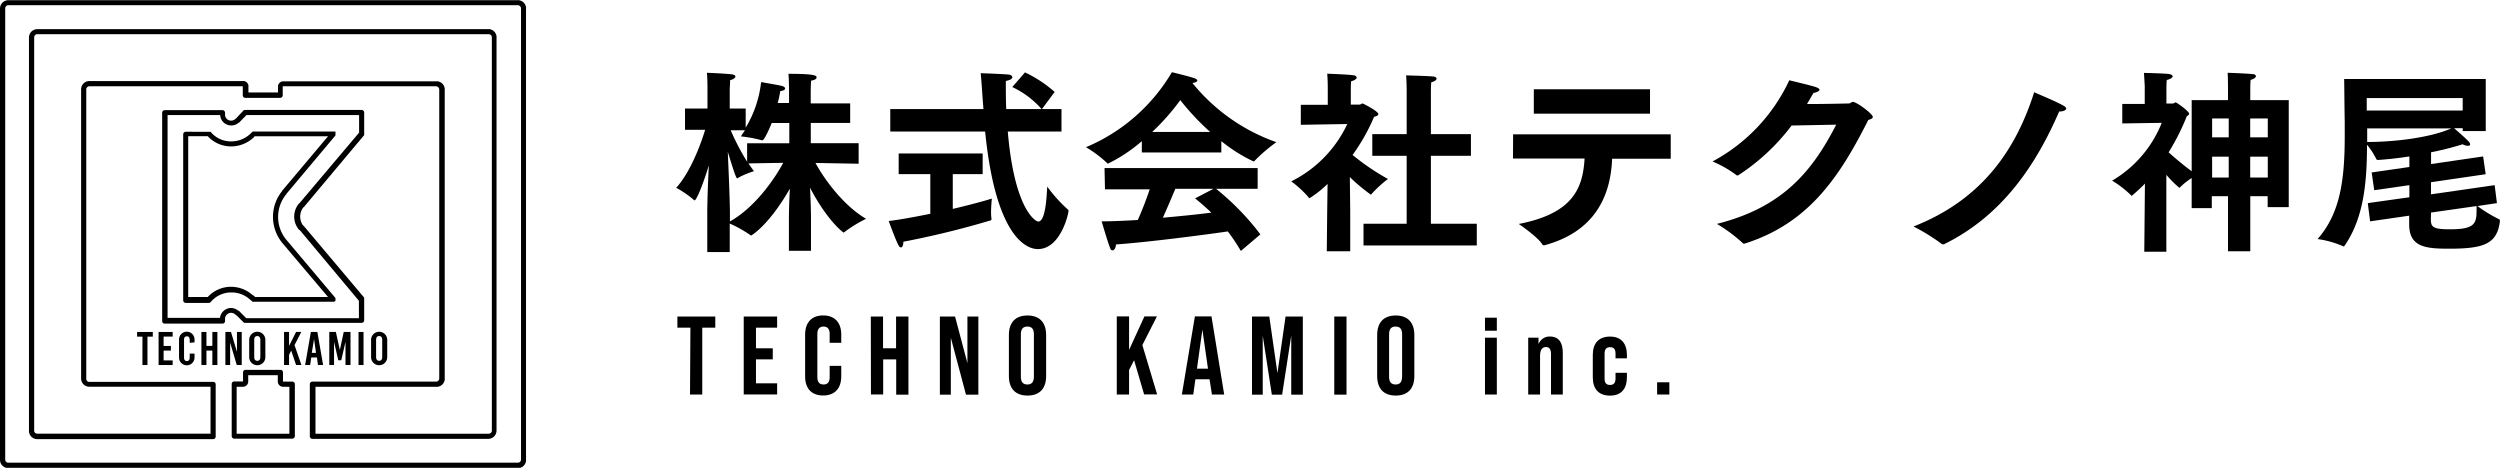 <svg id="レイヤー_1" data-name="レイヤー 1" xmlns="http://www.w3.org/2000/svg" viewBox="0 0 384.01 71.86"><path d="M329.1,296.58c0-2.07.12-5,.24-7.38-.78,2.58-1.86,5.37-2.19,5.37a.27.27,0,0,1-.15-.09,14.6,14.6,0,0,0-2.67-1.83c2.22-2.46,3.81-6.78,4.44-8.91h-3.09v-3.27h3.45v-3.26s0-1.57-.09-2.23c0,0,2.64.1,3.84.24.39.07.54.18.54.34s-.27.45-.81.54c0,.42-.06,1.32-.06,1.32v3.05H335v2.94a17.18,17.18,0,0,0,2.37-7s2.46.42,3.21.59c.3.09.48.25.48.4s-.24.35-.75.39a16.85,16.85,0,0,1-.39,1.83h1.74V278s0-1.9-.09-2.86c3.63,0,4.32.21,4.32.51s-.27.43-.84.54c-.06.64-.06,1.81-.06,1.81v1.68h6.06v3H345v3.12h7.35v3.15l-6.63-.12c1.5,2.76,4.44,6.63,7.77,8.58a20.32,20.32,0,0,0-3.27,2c-.09.06-.15.12-.18.12s-2.46-1.74-5.16-6.9c.09,1.59.15,3.45.15,4.86v4.83h-3.39V297.6c0-1.47.06-3.24.15-4.83-3.21,5.64-5.91,7.2-5.94,7.2a.26.26,0,0,1-.18-.09,19,19,0,0,0-3.12-1.74v4.38H329.1Zm3.48,1.23c3.63-2,6.69-6.21,8.19-9l-5.34.09c.27.42.57.81.84,1.2a12.49,12.49,0,0,0-2.4,1,.26.26,0,0,1-.18.09c-.15,0-.51-1.05-1.44-4.08.12,2.76.33,7.59.33,9.6Zm2.64-12h6.48v-3.12H339c-.39,1-1.17,2.65-1.41,2.65a.26.26,0,0,1-.15,0,20.12,20.12,0,0,0-3.18-.59c.21-.31.42-.64.63-.94H332.7a36.17,36.17,0,0,0,2.52,4.83Z" transform="translate(-220.46 -263.8)"/><path d="M363.36,290.55H358.5v-3.18h12.9v3.18h-4.59v5.34c2.67-.63,5-1.26,6-1.59,0,0-.12,1.2-.12,2.16a6.58,6.58,0,0,0,.06.87v.15c0,.09,0,.15-.15.18a136.26,136.26,0,0,1-13.38,3.27c0,.54-.15.87-.36.87s-.3-.15-.45-.45c-.39-.72-1.44-3.6-1.44-3.6,1.74-.21,4-.63,6.39-1.11Zm-6.15-10h14.31l-.06-.78c-.12-1.52-.21-3.18-.36-4.73,0,0,3.36.12,4.23.21.36,0,.63.21.63.42s-.27.42-1,.57c0,1.43,0,2.93.06,4.31h5.43a13.72,13.72,0,0,0-4.5-3.38l1.95-2.25a19.38,19.38,0,0,1,4.56,3l-1.95,2.63h3V284h-8.25c1,11.88,4.23,13.83,4.68,13.83,1.14,0,1.29-3.9,1.38-5.37a22.57,22.57,0,0,0,3.12,3.48c.12.09.15.15.15.24,0,.48-1.23,5.88-4.71,5.88-2,0-6.54-2.34-8.1-18.06H357.21Z" transform="translate(-220.46 -263.8)"/><path d="M395.85,285.48a23.83,23.83,0,0,1-5.19,3.45c-.06,0-.09,0-.15-.09a18.43,18.43,0,0,0-3.24-2.43,27.79,27.79,0,0,0,13.2-11.52s2.55.61,3.51.94c.24.09.39.23.39.35s-.21.3-.75.37a28.92,28.92,0,0,0,12.9,9.09,23.81,23.81,0,0,0-3.36,2.88.18.18,0,0,1-.15.08,24.21,24.21,0,0,1-4.95-3.12v1.74H395.85Zm-5.73,4.14h23.52v3.18h-6.39a39.47,39.47,0,0,1,6.81,7l-3,2.55a29.6,29.6,0,0,0-2-3c-3.09.45-11.88,1.62-17.19,2,0,.48-.24.9-.51.9s-.3-.15-.42-.45c-.39-1-1.26-4-1.26-4,1.59,0,3.51-.09,5.55-.21.69-1.53,1.35-3.27,1.83-4.71h-6.87Zm16.23-5.55a37.65,37.65,0,0,1-4.59-4.89,35.17,35.17,0,0,1-4.32,4.89Zm.51,8.73H401c-.45,1.05-1.2,2.85-1.92,4.44,2.73-.24,5.4-.51,7.44-.78-.78-.75-1.59-1.47-2.49-2.19Z" transform="translate(-220.46 -263.8)"/><path d="M424.32,296.49l.06-4.44a16.26,16.26,0,0,1-2.76,2.19c-.06,0-.09,0-.15-.12a15.74,15.74,0,0,0-2.67-2.46,18.67,18.67,0,0,0,8.61-8.81l-7.14.12V279.9l4.14,0v-2.65s0-1.31-.09-2.13c0,0,3.42.12,4.05.25.3,0,.48.21.48.36s-.27.42-.84.54a11.5,11.5,0,0,0-.06,1.22v2.38h1.35c.15,0,.3-.18.48-.18,0,0,2.4,1.17,2.4,1.64,0,.21-.33.33-.66.42a29.34,29.34,0,0,1-3.3,5.85,36,36,0,0,0,5.43,3.69,19.09,19.09,0,0,0-2.46,2.25c-.06.09-.12.15-.18.15A28.4,28.4,0,0,1,427.8,291l.06,5.13,0,6.27h-3.6Zm5.58,1.68h6.63V287.73h-5.28V284.4h5.28v-6.54s0-1.71-.09-2.48c0,0,3.6.09,4.23.18.3.05.45.17.45.33s-.24.42-.81.54c-.06.5-.06,1.46-.06,1.46v6.51h6.15v3.33h-6.15v10.44h7.05v3.33H429.9Z" transform="translate(-220.46 -263.8)"/><path d="M452.88,284.43h24.21v3.75h-9c-.24,6.09-2.94,11.28-10.38,13.29a.33.33,0,0,1-.15,0c-.09,0-.12,0-.21-.15-.69-1.14-3.6-3.12-3.6-3.12,8.37-1.62,9.84-5.52,10.11-10.05h-11Zm3.18-6.92h17.85v3.75H456.06Z" transform="translate(-220.46 -263.8)"/><path d="M495.66,283.08a32.23,32.23,0,0,1-8.16,7.62c-.06,0-.09.06-.15.06a.32.32,0,0,1-.21-.09,17.27,17.27,0,0,0-3.63-2.07,27.08,27.08,0,0,0,11.79-12.47c1.05.26,3.51.84,4.08,1.05.39.14.57.29.57.42s-.42.42-.93.47c-.33.57-.66,1.15-1,1.71,3.09,0,6.39-.09,6.45-.09.24,0,.36-.24.6-.24.57,0,3.06,1.83,3.06,2.32,0,.17-.21.33-.69.45-4.41,8.75-9.15,15.89-19,19a.33.33,0,0,1-.15,0,.22.22,0,0,1-.18-.12,23.72,23.72,0,0,0-3.93-2.91c10.05-2.52,14.61-8,18.33-15.24Z" transform="translate(-220.46 -263.8)"/><path d="M537.36,280c.33.17.48.35.48.5s-.36.42-.9.42h-.18c-3.51,8.1-8.7,16-17.7,20.4a.38.38,0,0,1-.18,0,.22.22,0,0,1-.18-.06,29.87,29.87,0,0,0-4.32-2.67c10.5-4.11,15.72-11.76,18.54-20.63C532.92,278,536.22,279.34,537.36,280Z" transform="translate(-220.46 -263.8)"/><path d="M549.93,292c-.6.63-1.23,1.2-1.89,1.77a.27.27,0,0,1-.15.09c-.06,0-.09,0-.12-.09a15.5,15.5,0,0,0-2.88-2.22,18,18,0,0,0,7.62-8.88l-6.06.09v-3h3.45V277s-.06-1.11-.12-2c.21,0,3.3.08,3.87.17.36.07.54.21.54.37s-.3.41-.9.54a11.37,11.37,0,0,0-.06,1.17v2.45h1c.15,0,.27-.17.42-.17s2.07,1.34,2.07,1.76c0,.12-.12.21-.36.37a35.36,35.36,0,0,1-2.79,5.54c.93.84,2.22,1.92,3.54,2.91V279.18h5.58v-1.79s0-1.66-.06-2.41c.21,0,3.21.12,3.9.21.3,0,.45.19.45.33s-.27.42-.81.54c-.06.46-.06,1.41-.06,1.41v1.71h5.91v16.44h-3.24v-1.68h-2.67v8.46h-3.42v-8.46h-2.49v1.83h-3.09v-4.62a9.87,9.87,0,0,0-1.77,1.41c-.06.06-.09.09-.12.09a16.14,16.14,0,0,1-2-2l0,11.82h-3.39Zm12.87-7.11V282h-2.55v2.9Zm0,6.18v-3.21h-2.55v3.21Zm6-6.18V282H566.1v2.9Zm0,6.18v-3.21H566.1v3.21Z" transform="translate(-220.46 -263.8)"/><path d="M584.16,295l6.39-.9v-1.86l-5.4.78-.39-2.73,5.79-.84,0-1.62c-1.8.28-3.48.45-4.77.54-.24,0-.3-.09-.3-.12a11.41,11.41,0,0,0-1.44-2.22c0,5.82-.51,11.25-3.42,15.48-.09.09-.09.15-.15.15a.51.51,0,0,1-.15-.06,14.86,14.86,0,0,0-3.87-1.08c3.39-3.87,4.17-8.79,4.17-15.81,0-.72,0-1.47,0-2.22-.06-2.91-.06-5.79-.09-6.56h21.75v8h-3.54v-.44h-1.32c.39.35,1.56,1.34,2.19,2a.75.75,0,0,1,.27.47c0,.15-.12.24-.33.24a1.77,1.77,0,0,1-.81-.24,45.7,45.7,0,0,1-4.86,1.23V289l8-1.17.39,2.73-8.4,1.23,0,1.86,9.78-1.41L604,295l-3,.45a21.92,21.92,0,0,0,3.27,2c.15.06.18.12.18.21s0,.12,0,.18C604,301.26,602,302,596.7,302c-3.51,0-6.18-.18-6.18-3.72v-1.35l-6,.87Zm14.58-14.22v-1.92H584l0,1.92Zm-14.67,4.83c4.08,0,9.6-.63,12.93-2.09H584.07Zm9.78,11.85c0,1.23.33,1.56,2.94,1.56,3.69,0,4.08-.81,4.08-2.85v-.72l-7,1Z" transform="translate(-220.46 -263.8)"/><path d="M326.51,314.13h-2v-1.71h5.82v1.71h-2V324.4h-1.88Z" transform="translate(-220.46 -263.8)"/><path d="M334.7,312.42h5.13v1.71h-3.25v3.17h2.58V319h-2.58v3.68h3.25v1.71H334.7Z" transform="translate(-220.46 -263.8)"/><path d="M344.13,321.63v-6.44c0-1.85,1-2.94,2.77-2.94s2.78,1.09,2.78,2.94v1.27H347.9v-1.39c0-.79-.38-1.11-.94-1.11s-.95.32-.95,1.11v6.69c0,.79.38,1.1.95,1.1s.94-.31.94-1.1V320h1.78v1.61c0,1.85-1,2.94-2.78,2.94S344.13,323.48,344.13,321.63Z" transform="translate(-220.46 -263.8)"/><path d="M354.22,312.42h1.88v4.88h2v-4.88H360v12h-1.88V319h-2v5.39h-1.88Z" transform="translate(-220.46 -263.8)"/><path d="M364.83,312.42h2.33l1.9,7.17v-7.17h1.68v12h-1.9l-2.33-8.75v8.75h-1.68Z" transform="translate(-220.46 -263.8)"/><path d="M375.43,321.56v-6.3c0-1.92,1-3,2.86-3s2.86,1.09,2.86,3v6.3c0,1.92-1,3-2.86,3S375.43,323.48,375.43,321.56Zm3.84.12v-6.54c0-.86-.38-1.18-1-1.18s-1,.32-1,1.18v6.54c0,.85.38,1.18,1,1.18S379.27,322.53,379.27,321.68Z" transform="translate(-220.46 -263.8)"/><path d="M394.66,319.13l-.77,1.5v3.77H392v-12h1.89v5.15l2.36-5.15h1.92l-2.24,4.4,2.27,7.58h-2Z" transform="translate(-220.46 -263.8)"/><path d="M406.25,322.06h-2.17l-.33,2.34H402l2-12h2.55l1.95,12h-1.88Zm-.24-1.63-.86-6-.83,6Z" transform="translate(-220.46 -263.8)"/><path d="M412.77,312.42h2.66l1.25,8.69,1.25-8.69h2.65v12H418.8v-9.07l-1.4,9.07h-1.58l-1.4-9.07v9.07h-1.65Z" transform="translate(-220.46 -263.8)"/><path d="M425.41,312.42h1.88v12h-1.88Z" transform="translate(-220.46 -263.8)"/><path d="M432,321.56v-6.3c0-1.92,1-3,2.85-3s2.86,1.09,2.86,3v6.3c0,1.92-1,3-2.86,3S432,323.48,432,321.56Zm3.83.12v-6.54c0-.86-.38-1.18-1-1.18s-1,.32-1,1.18v6.54c0,.85.38,1.18,1,1.18S435.82,322.53,435.82,321.68Z" transform="translate(-220.46 -263.8)"/><path d="M448.56,312.6h1.82v2h-1.82Zm0,3.07h1.82v8.73h-1.82Z" transform="translate(-220.46 -263.8)"/><path d="M460.51,318.05v6.35H458.7v-6.15c0-.75-.21-1.14-.76-1.14s-.92.36-.92,1.4v5.89H455.2v-8.73h1.58l0,1a1.82,1.82,0,0,1,1.75-1.18C459.78,315.5,460.51,316.25,460.51,318.05Z" transform="translate(-220.46 -263.8)"/><path d="M465.12,321.76v-3.45c0-1.79.92-2.81,2.65-2.81s2.59,1.09,2.59,2.81v.53h-1.75v-.71c0-.65-.22-1-.84-1s-.84.37-.84,1v3.8c0,.66.23,1,.84,1s.84-.37.84-1v-.87h1.75v.7c0,1.72-.84,2.81-2.59,2.81S465.12,323.54,465.12,321.76Z" transform="translate(-220.46 -263.8)"/><path d="M475,322.52h1.88v1.88H475Z" transform="translate(-220.46 -263.8)"/><path d="M301.26,265.09a.41.41,0,0,0,0-.16,1.29,1.29,0,0,0-1.1-1.1.41.41,0,0,0-.16,0H221.75a1.28,1.28,0,0,0-1.29,1.29v69.29a1.27,1.27,0,0,0,1.29,1.29H300a.42.42,0,0,0,.16,0,1.26,1.26,0,0,0,1.1-1.1.37.37,0,0,0,0-.15ZM300,334.87H221.75a.47.47,0,0,1-.49-.49V265.09a.48.48,0,0,1,.49-.49H300a.5.5,0,0,1,.49.49v69.29A.48.48,0,0,1,300,334.87Z" transform="translate(-220.46 -263.8)"/><path d="M295.68,268.28a.41.41,0,0,0-.16,0H226.2a1.28,1.28,0,0,0-1.29,1.29v60.39a1.26,1.26,0,0,0,1.29,1.29h27a.39.39,0,0,0,.39-.4v-8a.38.38,0,0,0-.39-.39h-19a.47.47,0,0,1-.49-.5V277.54a.49.49,0,0,1,.49-.49h23.55s0,0,0,.05v1.33a.4.4,0,0,0,.4.4h5.34a.4.4,0,0,0,.4-.4V277.1c0-.05,0-.05,0-.05h23.55a.52.52,0,0,1,.49.49v44.38a.49.49,0,0,1-.49.5h-19a.39.39,0,0,0-.39.39v8a.4.4,0,0,0,.39.4h27a1.28,1.28,0,0,0,1.29-1.29V269.54a.41.41,0,0,0,0-.16A1.29,1.29,0,0,0,295.68,268.28Zm-.16,62.14h-26.6v-7.21h18.6l.15,0a1.25,1.25,0,0,0,1.1-1.1.41.41,0,0,0,0-.16V277.54a.37.37,0,0,0,0-.15,1.28,1.28,0,0,0-1.1-1.1.4.4,0,0,0-.15,0H264a.82.82,0,0,0-.84.84V278h-4.54v-.94a.41.41,0,0,0,0-.16.85.85,0,0,0-.66-.65.4.4,0,0,0-.15,0H234.2a1.26,1.26,0,0,0-1.28,1.28v44.38a1.25,1.25,0,0,0,1.28,1.29h18.6v7.21H226.2a.46.46,0,0,1-.49-.49V269.54a.48.48,0,0,1,.49-.49h69.32a.5.5,0,0,1,.49.49v60.39A.48.48,0,0,1,295.52,330.42Z" transform="translate(-220.46 -263.8)"/><path d="M265.31,322.42h-1.38V321a.39.39,0,0,0-.4-.39h-5.34a.39.39,0,0,0-.4.39v1.34s0,.05,0,.05h-1.34a.39.39,0,0,0-.4.39v8a.4.4,0,0,0,.4.4h8.9a.4.4,0,0,0,.4-.4v-8A.39.39,0,0,0,265.31,322.42Zm-7.56.79a.82.82,0,0,0,.84-.84v-.94h4.54v.94a.81.81,0,0,0,.84.84h.94v7.21h-8.1v-7.21Z" transform="translate(-220.46 -263.8)"/><path d="M256,311.85a1,1,0,0,1,.64.29.39.39,0,0,0,.16.1l1.07,1.07h0a.35.35,0,0,0,.13.08.4.4,0,0,0,.15,0H276a.39.39,0,0,0,.4-.39v-3.22s0,0,0-.06a.19.19,0,0,0,0-.07.2.2,0,0,0,0-.08l0-.05-9.27-11a.38.38,0,0,0-.13-.1,2.32,2.32,0,0,1,.05-2.76l.08-.05,9.27-11.06s0,0,0,0l0-.08a.19.19,0,0,0,0-.08.43.43,0,0,0,0-.05v-3.25a.4.4,0,0,0-.4-.4H258.12l-.08,0a.35.35,0,0,0-.2.1h0L256.71,282l-.1.07a.93.93,0,0,1-.64.26.91.91,0,0,1-.94-.94v-.27a.4.4,0,0,0-.4-.4h-8.86a.4.4,0,0,0-.4.4v32a.39.39,0,0,0,.4.39h8.86a.39.39,0,0,0,.4-.39v-.24A.94.94,0,0,1,256,311.85Zm-1.72.78h-8.08V281.47h8.08a1.7,1.7,0,0,0,1.72,1.6,1.72,1.72,0,0,0,1.09-.4.38.38,0,0,0,.15-.09l1.08-1.11h17.3v2.7L266.47,295l-.1.07a3.14,3.14,0,0,0,0,4,.39.39,0,0,0,.16.1L275.59,310v2.68h-17.3l-1.08-1.08a.35.35,0,0,0-.2-.1,1.68,1.68,0,0,0-1-.39A1.73,1.73,0,0,0,254.25,312.63Z" transform="translate(-220.46 -263.8)"/><path d="M258.9,309.85a.42.42,0,0,0,.14.09l.12.13h0a.39.39,0,0,0,.1.08h0a.29.29,0,0,0,.16,0h12.28a.42.42,0,0,0,.24-.09h0a.18.18,0,0,0,.05-.07l0,0s0-.05,0-.07,0-.06,0-.08v0a.43.43,0,0,0,0-.05s0-.06,0-.09l0-.07s0,0,0-.05l-7.53-8.93h0a5.49,5.49,0,0,1,0-7.05.41.41,0,0,0,.05-.09l7.48-8.91s0,0,0,0a.3.3,0,0,0,0-.08s0-.05,0-.08a.43.43,0,0,0,0-.05v0l0-.08s0-.05,0-.07l0-.06L272,284v0l-.05,0-.07,0-.09,0H259.42l-.11,0a.3.3,0,0,0-.13.09l-.24.24h0a4.28,4.28,0,0,1-2.94,1.19,4,4,0,0,1-3.15-1.43h0l-.06-.05-.06,0-.07,0-.08,0H249a.4.4,0,0,0-.4.4v25.49a.4.4,0,0,0,.4.4h3.43l.09,0a.43.43,0,0,0,.31-.14,4.08,4.08,0,0,1,3.15-1.47A4.18,4.18,0,0,1,258.9,309.85Zm.56-25,0,0h0l.12-.12h11.27l-7,8.31a.39.39,0,0,0-.08.14,6.26,6.26,0,0,0-1.38,3.91,6.35,6.35,0,0,0,1.46,4.06h0l7,8.27H259.64l-.12-.13a.42.42,0,0,0-.22-.13,5,5,0,0,0-3.33-1.31,4.88,4.88,0,0,0-3.6,1.57h-3V284.72h3a4.86,4.86,0,0,0,3.63,1.57A5.09,5.09,0,0,0,259.46,284.88Z" transform="translate(-220.46 -263.8)"/><polygon points="22.65 56.07 22.65 51.71 23.47 51.71 23.47 50.99 21.06 50.99 21.06 51.71 21.88 51.71 21.88 56.07 22.65 56.07"/><polygon points="26.52 51.7 26.52 50.99 24.36 50.99 24.36 56.07 26.52 56.07 26.52 55.36 25.13 55.36 25.13 53.85 26.25 53.85 26.25 53.14 25.13 53.14 25.13 51.7 26.52 51.7"/><path d="M250.34,316.39v-.45a1.19,1.19,0,1,0-2.38,0v2.78a1.19,1.19,0,1,0,2.38,0v-.61l-.74,0v.56c0,.41-.15.59-.43.59s-.44-.18-.44-.52v-2.77c0-.33.15-.51.44-.51s.43.18.43.59v.41Z" transform="translate(-220.46 -263.8)"/><polygon points="32.62 53.13 31.71 53.13 31.71 50.99 30.94 50.99 30.94 56.07 31.71 56.07 31.71 53.85 32.62 53.85 32.62 56.07 33.39 56.07 33.39 50.99 32.62 50.99 32.62 53.13"/><polygon points="37.13 56.07 37.13 50.99 36.4 50.99 36.4 54.01 36.39 54.01 35.48 50.99 34.62 50.99 34.62 56.07 35.35 56.07 35.35 52.7 35.37 52.7 36.37 56.07 37.13 56.07"/><path d="M258.74,316v2.66a1.24,1.24,0,1,0,2.48,0V316a1.24,1.24,0,1,0-2.48,0Zm1.71,0v2.64c0,.38-.16.58-.47.58s-.47-.2-.47-.58V316c0-.38.17-.58.47-.58S260.45,315.63,260.45,316Z" transform="translate(-220.46 -263.8)"/><polygon points="46.28 50.99 45.48 50.99 44.41 53.11 44.4 53.11 44.4 50.99 43.63 50.99 43.63 56.07 44.4 56.07 44.4 54.5 44.73 53.85 45.48 56.07 46.3 56.07 45.24 53.01 46.28 50.99"/><path d="M269.14,318.71l.16,1.16h.79l-.88-5.08h-1l-.88,5.08h.77l.17-1.16Zm-.44-2.83h0L269,318h-.65Z" transform="translate(-220.46 -263.8)"/><polygon points="53.84 56.07 53.84 50.99 52.8 50.99 52.21 53.72 52.19 53.72 51.59 50.99 50.58 50.99 50.58 56.07 51.31 56.07 51.31 52.54 51.32 52.54 51.96 55.34 52.42 55.34 53.06 52.54 53.07 52.54 53.07 56.07 53.84 56.07"/><rect x="55.07" y="50.99" width="0.77" height="5.08"/><path d="M279.94,318.66V316a1.24,1.24,0,1,0-2.48,0v2.66a1.24,1.24,0,1,0,2.48,0Zm-1.71,0V316c0-.38.16-.58.47-.58s.47.2.47.58v2.64c0,.38-.17.58-.47.58S278.23,319,278.23,318.65Z" transform="translate(-220.46 -263.8)"/></svg>